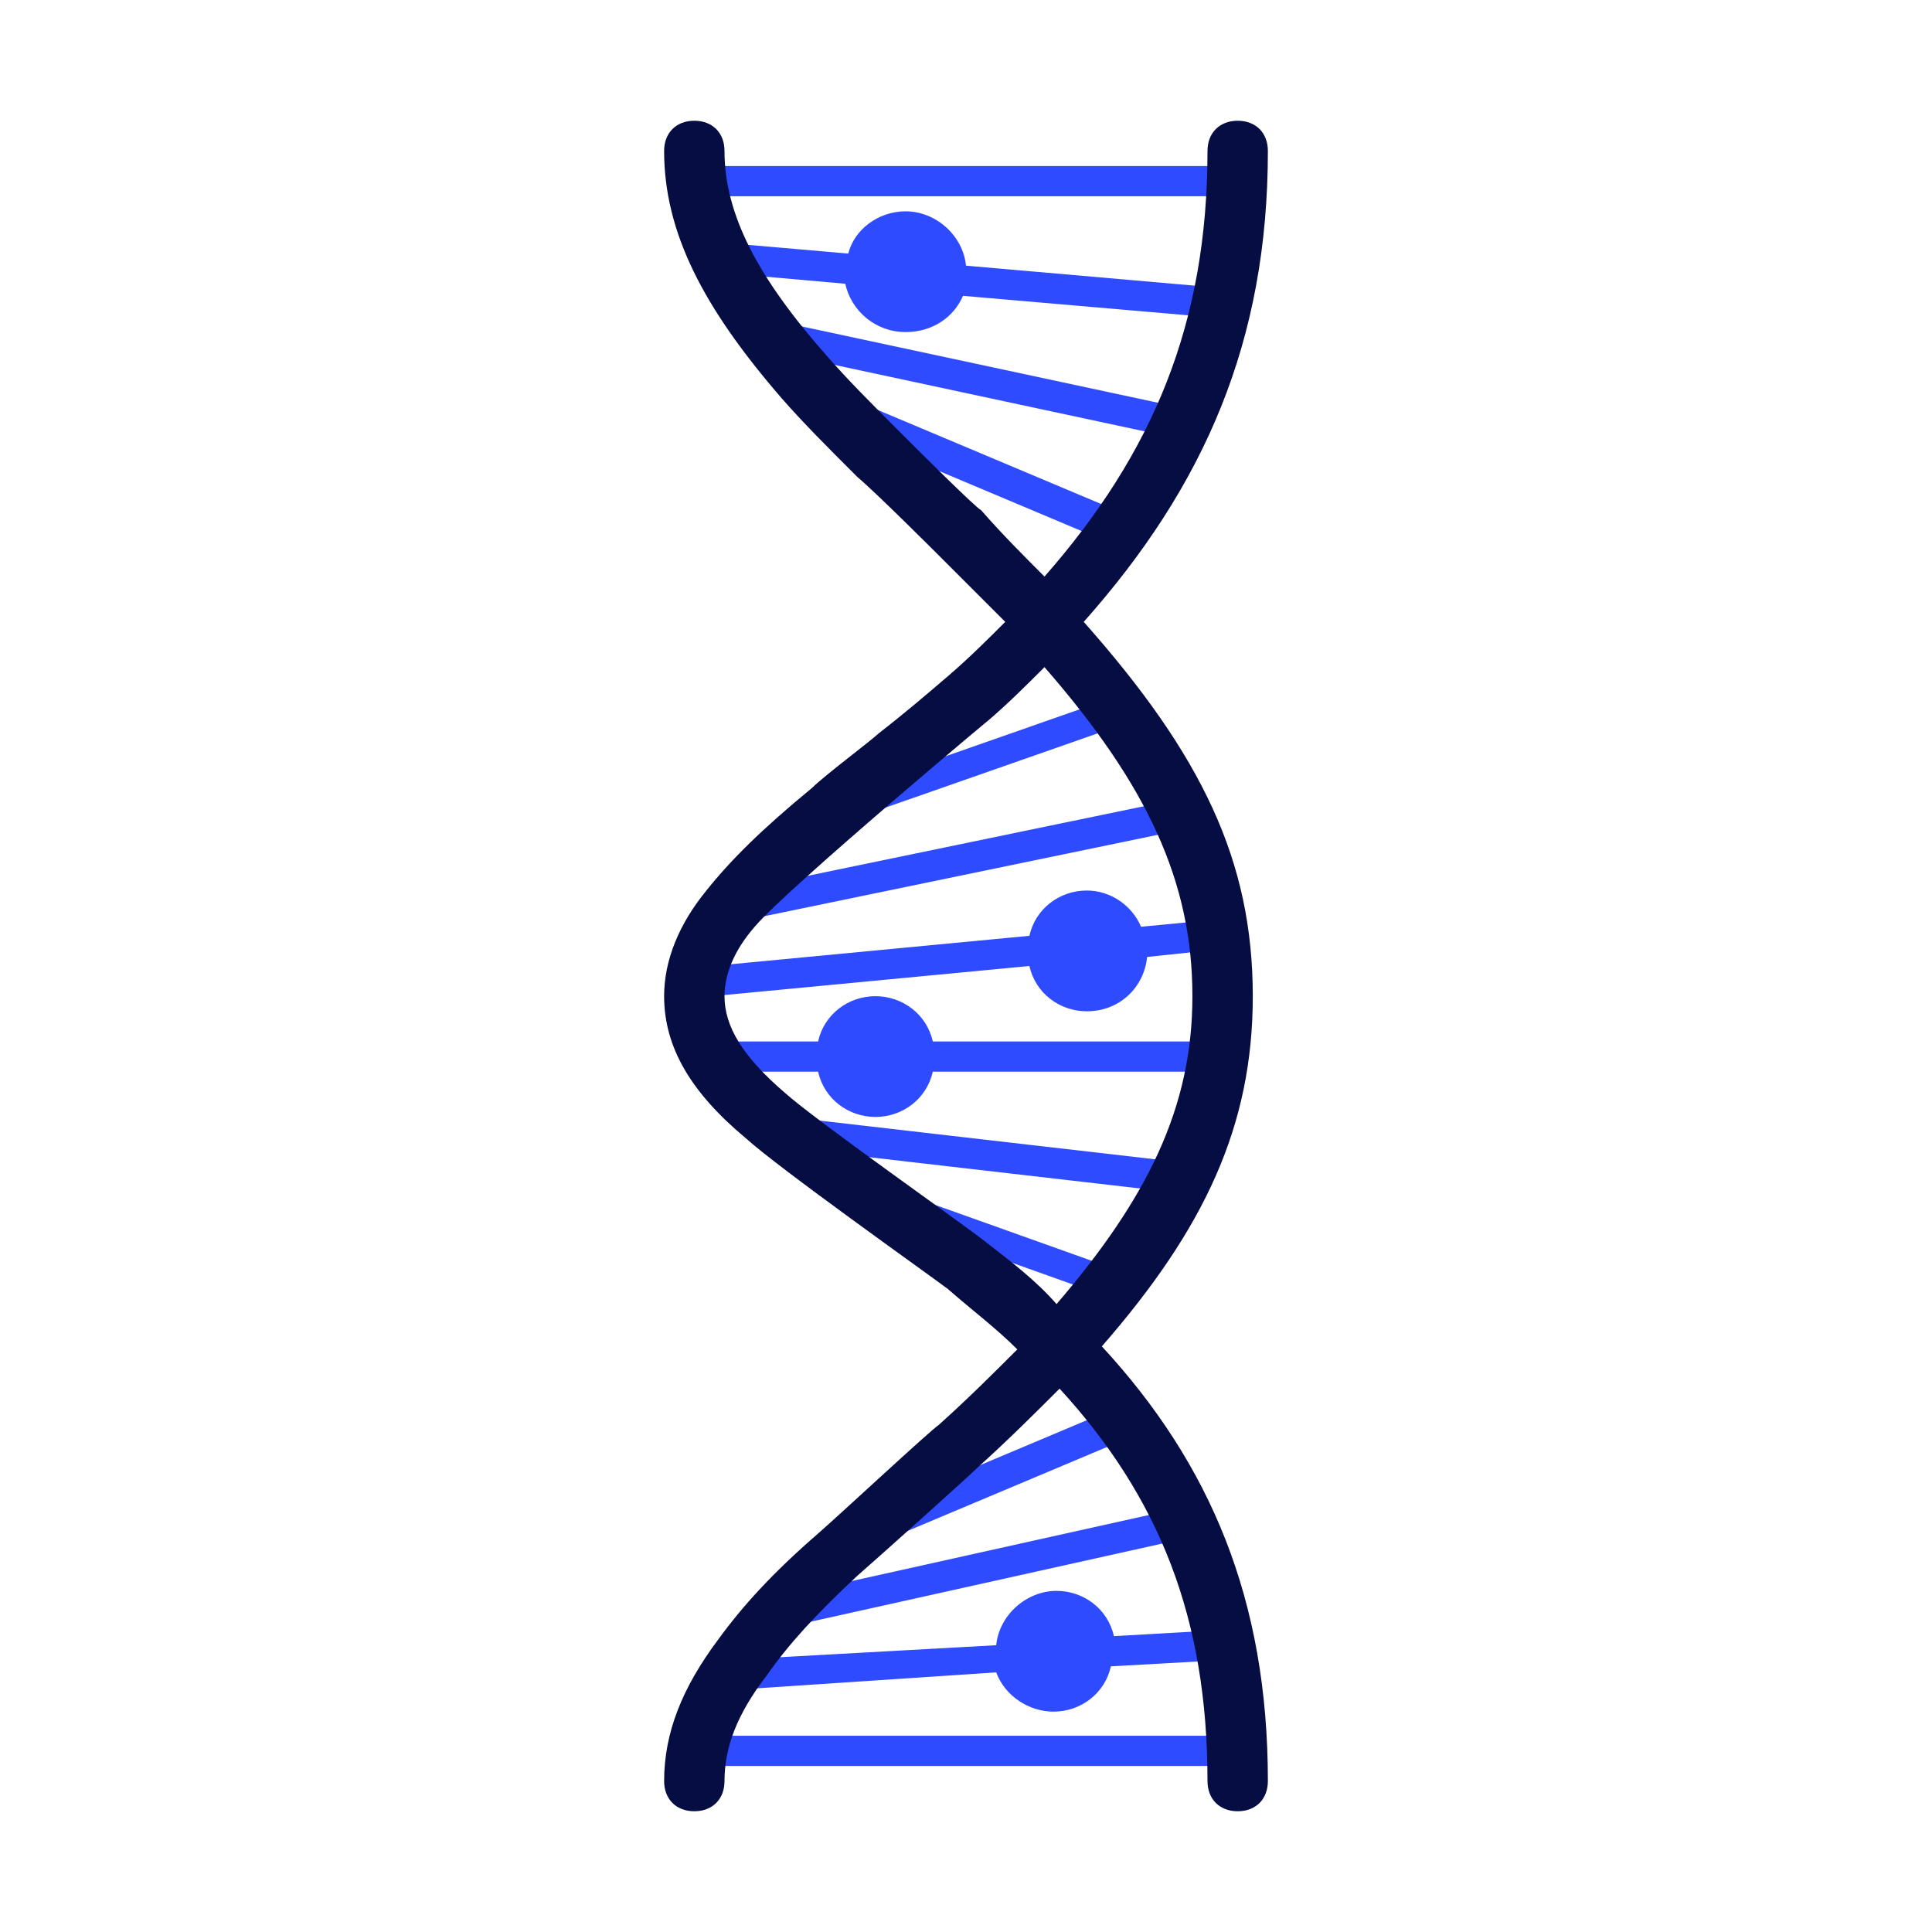 <svg xmlns="http://www.w3.org/2000/svg" version="1.1" class="icon" viewBox="0 0 1024 1024" height="800px" width="800px"><path fill="#2F4BFF" d="M528 872c1.6-16 16-28.8 32-28.8 14.4 0 27.2 9.6 30.4 24l56-3.2c4.8 0 8 3.2 8 8s-3.2 8-8 8l-57.6 3.2c-3.2 14.4-16 24-30.4 24-12.8 0-25.6-8-30.4-20.8l-144 9.6c-4.8 0-8-3.2-8-8s3.2-8 8-8l144-8z m-94.4-320c3.2-14.4 16-24 30.4-24s27.2 9.6 30.4 24H640c4.8 0 8 3.2 8 8s-3.2 8-8 8h-145.6c-3.2 14.4-16 24-30.4 24s-27.2-9.6-30.4-24h-41.6c-4.8 0-8-3.2-8-8s3.2-8 8-8h41.6z m112-56c3.2-14.4 16-24 30.4-24 12.8 0 24 8 28.8 19.2l33.6-3.2c4.8 0 8 3.2 8 8s-3.2 8-8 8l-30.4 3.2c-1.6 16-14.4 28.8-32 28.8-14.4 0-27.2-9.6-30.4-24l-168 16c-4.8 0-8-3.2-8-8s3.2-8 8-8l168-16z m-96-361.6c3.2-12.8 16-22.4 30.4-22.4 16 0 30.4 12.8 32 28.8l128 11.2c4.8 0 8 4.8 8 8s-4.8 8-8 8l-129.6-11.2c-4.8 11.2-16 19.2-30.4 19.2-16 0-28.8-11.2-32-25.6L376 144c-4.8 0-8-4.8-8-8 0-4.8 4.8-8 8-8l73.6 6.4z m-14.4 305.6c-4.8 1.6-8 0-9.6-4.8-1.6-4.8 0-8 4.8-9.6l160-56c4.8-1.6 8 0 9.6 4.8 1.6 4.8 0 8-4.8 9.6l-160 56z m1.6-216c-4.8-1.6-6.4-6.4-4.8-11.2 1.6-4.8 6.4-6.4 11.2-4.8l152 64c4.8 1.6 6.4 6.4 4.8 11.2-1.6 4.8-6.4 6.4-11.2 4.8l-152-64z m-38.4-40c-4.8-1.6-6.4-4.8-6.4-9.6 1.6-4.8 4.8-6.4 9.6-6.4l224 48c4.8 1.6 6.4 4.8 6.4 9.6-1.6 4.8-4.8 6.4-9.6 6.4l-224-48z m-30.4-80c-4.8 0-8-3.2-8-8s3.2-8 8-8h288c4.8 0 8 3.2 8 8s-3.2 8-8 8H368z m235.2 656l-152 64c-4.8 1.6-8 0-11.2-4.8-1.6-4.8 0-8 4.8-11.2l152-64c4.8-1.6 8 0 11.2 4.8 1.6 4.8-1.6 9.6-4.8 11.2zM406.4 848l216-48c4.8-1.6 8 1.6 9.6 6.4 1.6 4.8-1.6 8-6.4 9.6l-216 48c-4.8 1.6-8-1.6-9.6-6.4 0-4.8 1.6-8 6.4-9.6zM368 936c-4.8 0-8-3.2-8-8s3.2-8 8-8h288c4.8 0 8 3.2 8 8s-3.2 8-8 8H368z m25.6-448c-4.8 1.6-8-1.6-9.6-6.4-1.6-4.8 1.6-8 6.4-9.6l232-48c4.8-1.6 8 1.6 9.6 6.4 1.6 4.8-1.6 8-6.4 9.6l-232 48z m20.8 120c-4.8 0-8-4.8-6.4-9.6s4.8-8 9.6-6.4l208 24c4.8 0 8 4.8 6.4 9.6 0 4.8-4.8 8-9.6 6.4l-208-24z m62.4 40c-4.8-1.6-6.4-6.4-4.8-9.6s6.4-6.4 9.6-4.8l112 40c4.8 1.6 6.4 6.4 4.8 9.6s-6.4 6.4-9.6 4.8l-112-40z"></path><path fill="#050D42" d="M553.6 305.6C611.2 240 640 171.2 640 80c0-9.6 6.4-16 16-16s16 6.4 16 16c0 100.8-33.6 177.6-97.6 249.6 62.4 70.4 89.6 126.4 89.6 198.4 0 68.8-25.6 123.2-80 185.6C641.6 776 672 848 672 944c0 9.6-6.4 16-16 16s-16-6.4-16-16c0-86.4-25.6-150.4-78.4-208-12.8 12.8-27.2 27.2-43.2 41.6-4.8 4.8-51.2 46.4-64 57.6-22.4 20.8-36.8 36.8-48 52.8-16 20.8-22.4 38.4-22.4 56 0 9.6-6.4 16-16 16s-16-6.4-16-16c0-25.6 9.6-49.6 28.8-75.2 12.8-17.6 28.8-35.2 52.8-56 12.8-11.2 59.2-54.4 64-57.6 16-14.4 28.8-27.2 41.6-40-11.2-11.2-24-20.8-36.8-32-12.8-9.6-89.6-64-107.2-80-28.8-24-43.2-48-43.2-75.2 0-19.2 8-38.4 22.4-56 12.8-16 28.8-32 56-54.4 6.4-6.4 32-25.6 35.2-28.8 14.4-11.2 25.6-20.8 36.8-30.4 11.2-9.6 20.8-19.2 30.4-28.8l-35.2-35.2c-1.6-1.6-33.6-33.6-43.2-41.6-16-16-28.8-28.8-40-41.6-41.6-48-62.4-88-62.4-131.2 0-9.6 6.4-16 16-16s16 6.4 16 16c0 33.6 17.6 67.2 54.4 108.8 11.2 12.8 22.4 24 38.4 40 9.6 9.6 40 40 43.2 41.6 11.2 12.8 22.4 24 33.6 35.2z m6.4 385.6c48-56 72-104 72-163.2 0-60.8-24-112-78.4-174.4-9.6 9.6-19.2 19.2-30.4 28.8 11.2-9.6-105.6 88-123.2 108.8-11.2 12.8-16 25.6-16 36.8 0 16 9.6 32 32 51.2 16 14.4 91.2 67.2 105.6 78.4 14.4 11.2 27.2 20.8 38.4 33.6z"></path></svg>